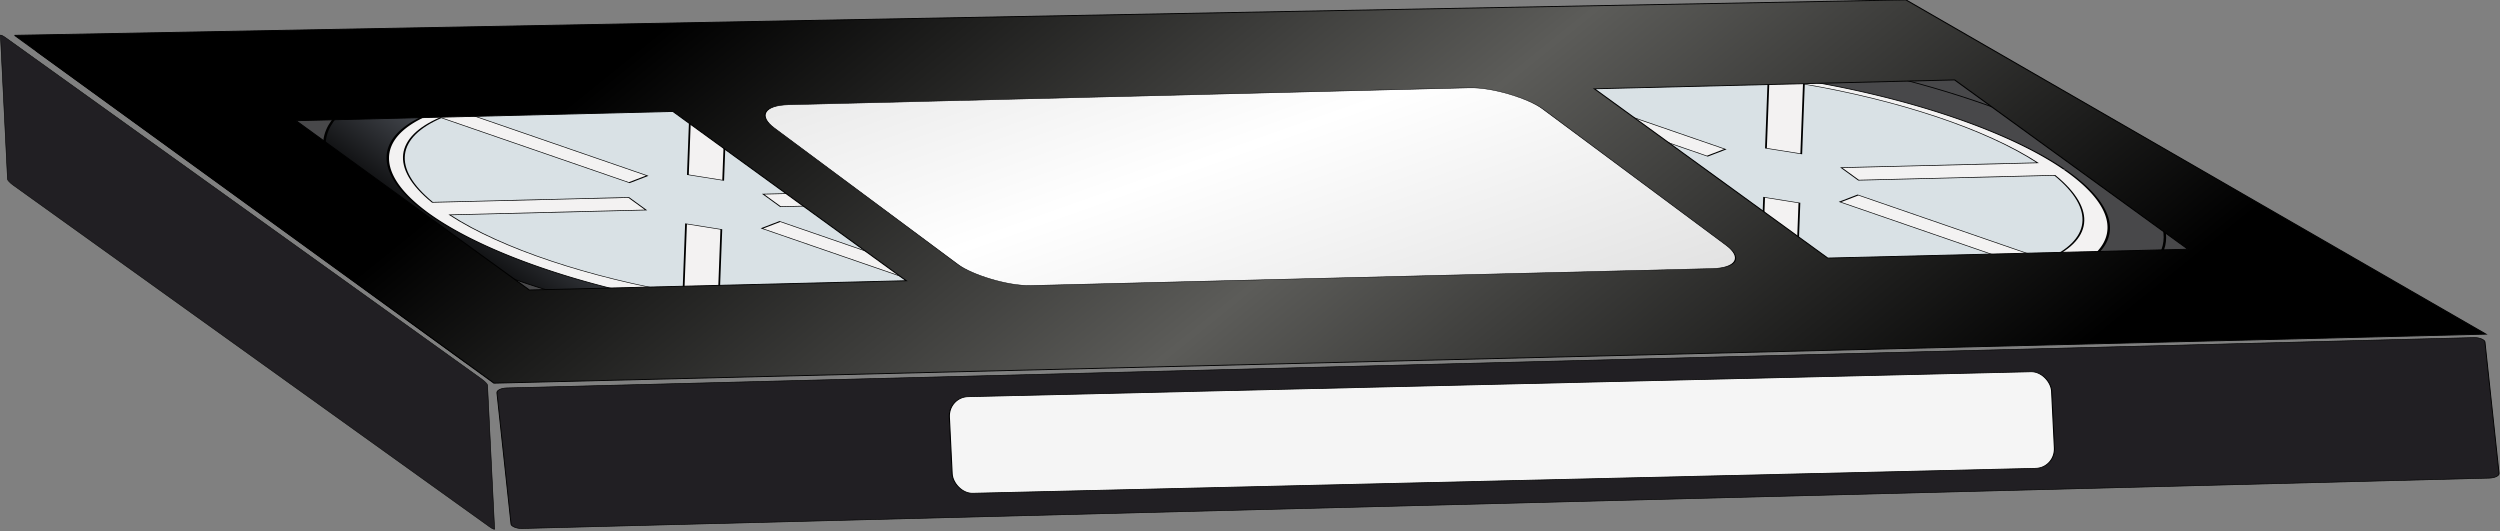 <svg xmlns="http://www.w3.org/2000/svg" xmlns:xlink="http://www.w3.org/1999/xlink" viewBox="0 0 611.43 129.93" version="1.0"><rect x="0" y="0" width="611.43" height="129.93" fill="#808080" stroke="none"/><defs><linearGradient id="a"><stop offset="0"/><stop offset=".643" stop-color="#a8b0c0"/><stop offset="1"/></linearGradient><linearGradient id="b" y2="495.68" xlink:href="#a" gradientUnits="userSpaceOnUse" x2="405.77" y1="495.68" x1="90.358"/><linearGradient id="c" y2="1064" gradientUnits="userSpaceOnUse" x2="741.34" gradientTransform="matrix(.999 -.036 .506 .544 -458.81 580.99)" y1="293.49" x1="-26.555"><stop offset="0"/><stop offset=".5" stop-color="#5c5c59"/><stop offset="1"/></linearGradient><linearGradient id="d" y2="1164.3" gradientUnits="userSpaceOnUse" x2="376.46" gradientTransform="matrix(1 0 0 .702 -967.47 791.38)" y1="370.07" x1="-121.18"><stop offset="0" stop-color="#dcdcdc"/><stop offset=".5" stop-color="#fff"/><stop offset="1" stop-color="#dcdcdc"/></linearGradient></defs><g transform="matrix(.298 0 0 .206 299.565 -175.903)"><rect ry="5.548" rx="8.549" transform="matrix(.999 -.037 .074 .997 0 0)" height="167.36" width="1633.2" y="1293" x="-694.18" stroke="#000" stroke-width=".771" fill="#211f23"/><path transform="matrix(.999 -.036 .69 .724 0 0)" d="M-1767.1 1156.7l1497.2 14.4c11.35 0-89.49 33.2-2.37 30.4l104.81 483.7c0 11.3-9.14 20.5-20.49 20.5h-1579.2c-11.2 0-20.4-9.2-20.4-20.5v-508c0-11.3 9.2-20.5 20.5-20.5z" stroke="#000" stroke-width=".963" fill="#48484a"/><g stroke="#000"><path d="M246.53 353.06c-66.45-1.04-132.76 43.31-151.25 108-16.106 58.35 13.13 124.83 65.69 153.94 63.39 38.16 152.71 29.1 204.83-24.06 37.66-37.83 51.1-99.41 28.32-148.47-25.19-56.15-86.78-90.88-147.59-89.41z" fill="url(#b)" transform="matrix(1.735 -.062 1.072 1.125 -1388.371 552.774)"/><path d="M381.25 495.81a133.21 118.66 0 11-.01-.33" fill="#f3f2f2" transform="matrix(1.735 -.062 1.072 1.125 -1388.371 552.774)"/><path d="M247.7 384.37c-19.27.11-37.52 4.08-53.79 11.08l45 70.82-12.61 6.62-45.17-71.09c-32.61 18.49-54.85 50.01-57.28 86.2h92.85v13.23h-92.85c2.43 36.2 24.67 67.71 57.28 86.21l45.17-71.1 12.61 6.62-45 70.82c16.5 7.09 35.02 11.08 54.6 11.08 19.57 0 38.1-3.98 54.6-11.08l-45-70.82 12.61-6.62 45.16 71.1c32.61-18.5 54.85-50.01 57.28-86.21h-92.84V488h92.85c-2.43-36.21-24.68-67.72-57.28-86.21l-45.17 71.1-12.61-6.62 45-70.83c-16.5-7.09-35.03-11.07-54.6-11.07h-.81z" stroke-width=".72" fill="#d9e1e5" transform="matrix(1.735 -.062 1.072 1.125 -1388.371 552.774)"/><g><path d="M246.53 353.06c-66.45-1.04-132.76 43.31-151.25 108-16.106 58.35 13.13 124.83 65.69 153.94 63.39 38.16 152.71 29.1 204.83-24.06 37.66-37.83 51.1-99.41 28.32-148.47-25.19-56.15-86.78-90.88-147.59-89.41z" fill="url(#b)" transform="matrix(1.735 -.062 1.072 1.125 -503.576 521.316)"/><path d="M381.25 495.81a133.21 118.66 0 11-.01-.33" fill="#f3f2f2" transform="matrix(1.735 -.062 1.072 1.125 -503.576 521.316)"/><path d="M247.7 384.37c-19.27.11-37.52 4.08-53.79 11.08l45 70.82-12.61 6.62-45.17-71.09c-32.61 18.49-54.85 50.01-57.28 86.2h92.85v13.23h-92.85c2.43 36.2 24.67 67.71 57.28 86.21l45.17-71.1 12.61 6.62-45 70.82c16.5 7.09 35.02 11.08 54.6 11.08 19.57 0 38.1-3.98 54.6-11.08l-45-70.82 12.61-6.62 45.16 71.1c32.61-18.5 54.85-50.01 57.28-86.21h-92.84V488h92.85c-2.43-36.21-24.68-67.72-57.28-86.21l-45.17 71.1-12.61-6.62 45-70.83c-16.5-7.09-35.03-11.07-54.6-11.07h-.81z" stroke-width=".72" fill="#d9e1e5" transform="matrix(1.735 -.062 1.072 1.125 -503.576 521.316)"/></g></g><path d="M-993.23 895.87l393.39 412.93 1634.8-58.2-476.02-396.86-1552.2 42.13zm230.9 101.32l309.35-11 191.48 201.01-309.35 11-191.48-201.01zm1065.6-37.89l295.67-10.51 191.49 201.01-295.67 10.5-191.49-201z" stroke="#000" stroke-width="1.095" fill="url(#c)"/><rect ry="35.843" transform="matrix(.999 -.036 .681 .732 0 0)" height="293.26" width="631.24" y="1276" x="-1264.5" stroke="#000" stroke-width=".838" fill="url(#d)"/><rect ry="1.941" rx="6.421" transform="matrix(.694 .72 .034 .999 0 0)" height="175.11" width="575.95" y="2009.6" x="-1546.5" stroke="#000" stroke-width=".731" fill="#211f23"/><rect rx="16.078" ry="23.594" height="114.76" width="905.18" y="1329.5" x="-283.69" stroke="#000" stroke-width=".928" fill="#f5f5f5" transform="rotate(-1.944 -376.164 -345.73)"/></g></svg>